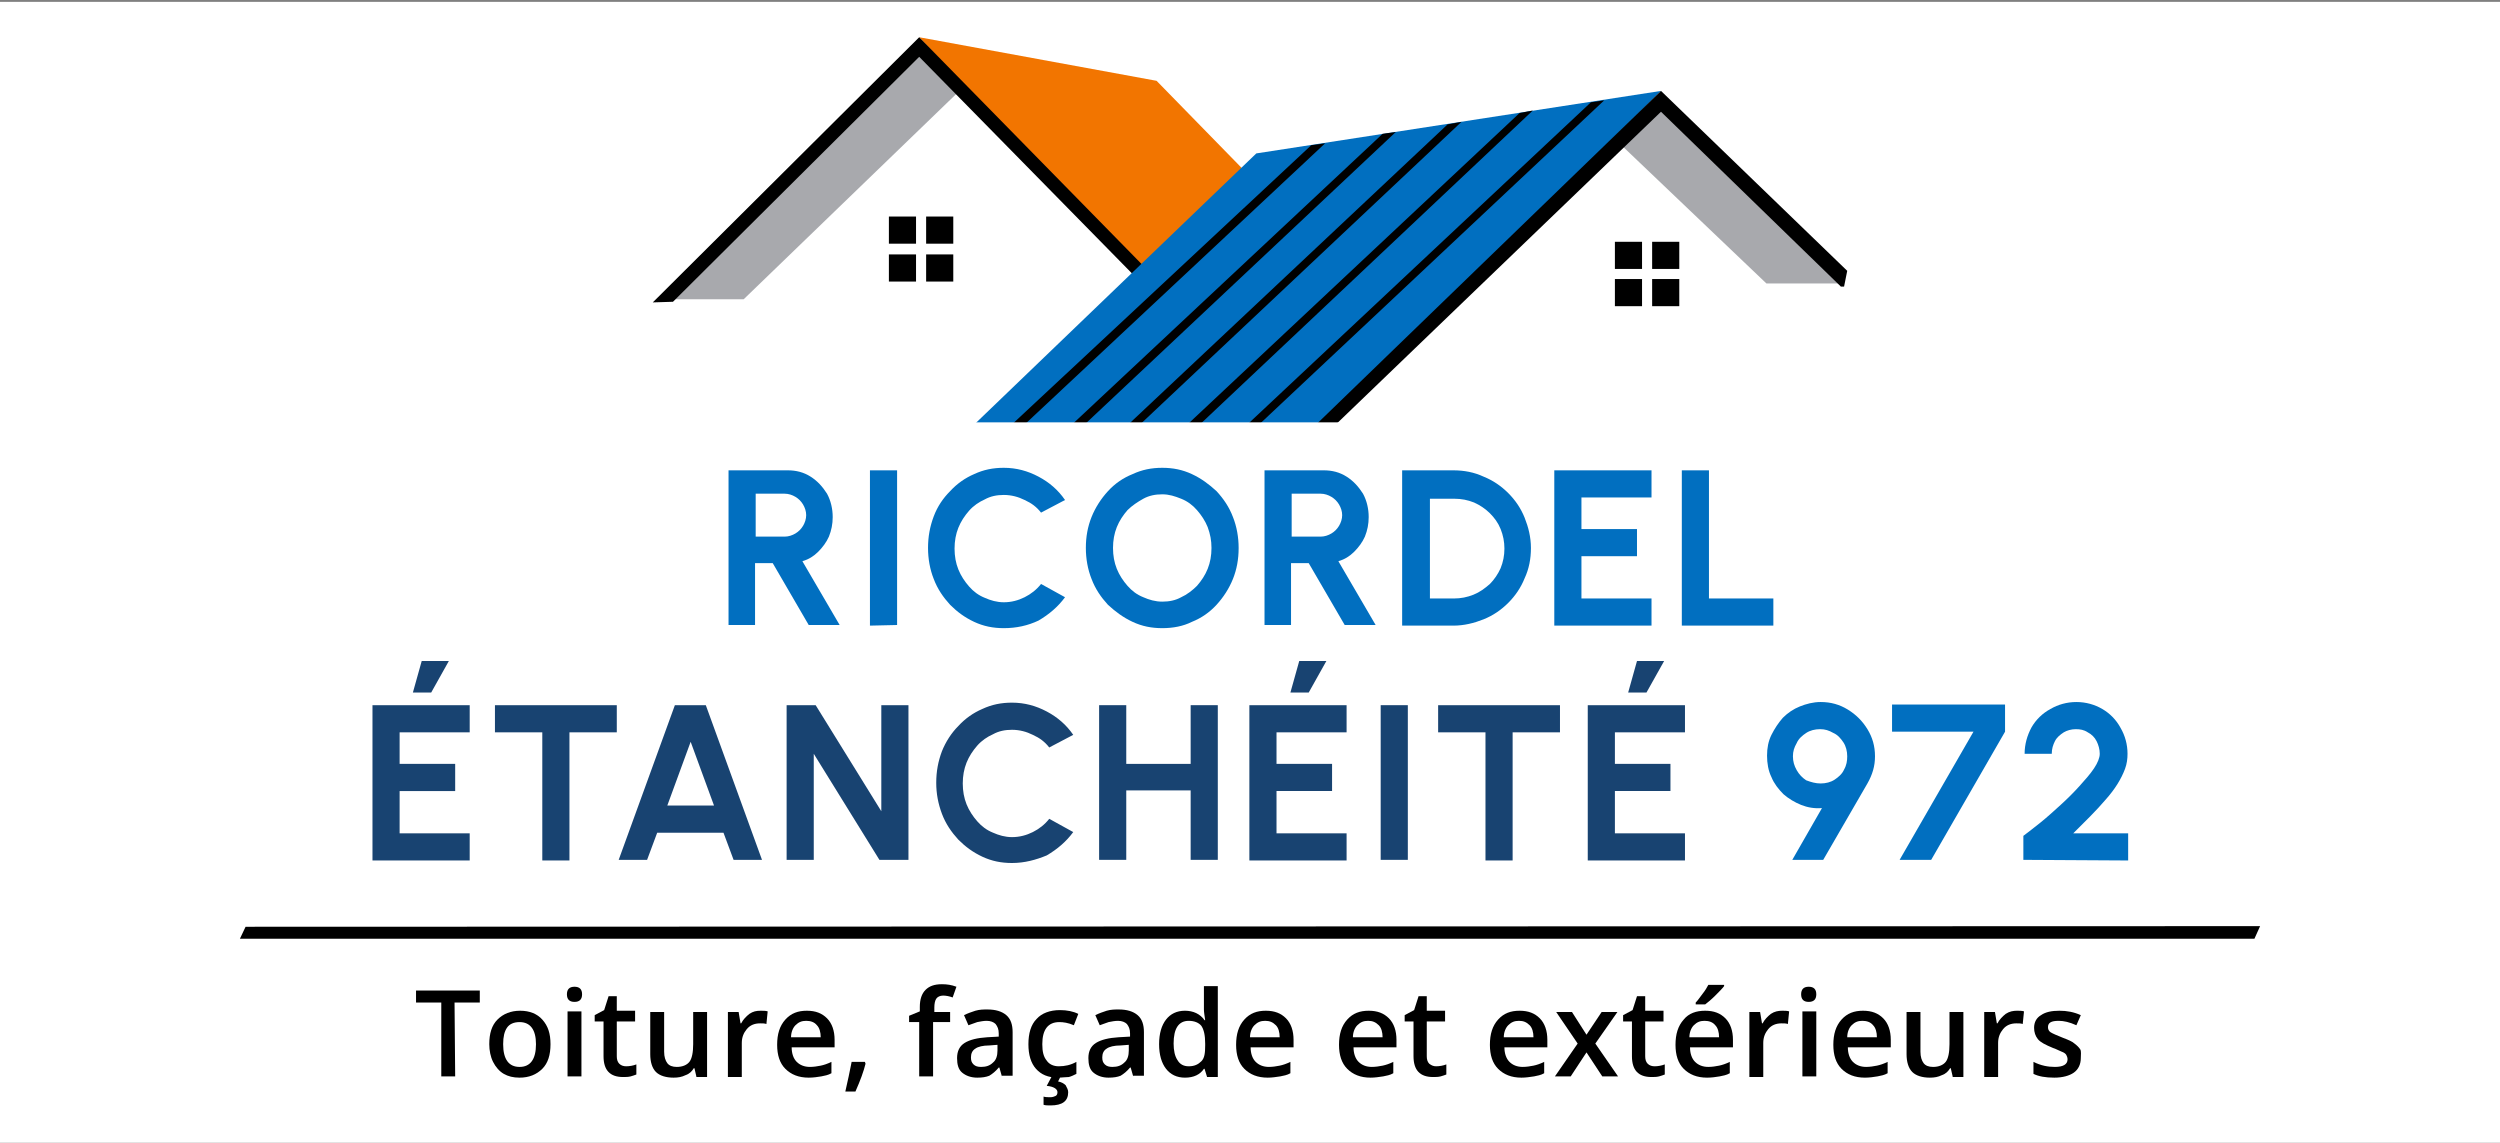 <?xml version="1.0" encoding="UTF-8"?> <svg xmlns="http://www.w3.org/2000/svg" xmlns:xlink="http://www.w3.org/1999/xlink" version="1.1" id="Calque_2_00000033326999941483603320000013070588150384262588_" x="0px" y="0px" viewBox="0 0 396 181" style="enable-background:new 0 0 396 181;" xml:space="preserve"><rect x="0" y="0" width="396" height="181" fill="#808080" stroke="none"/> <style type="text/css"> .st0{fill:#FFFFFF;} .st1{fill:#A8A9AD;} .st2{fill:#F27500;} .st3{fill:#016FC0;} .st4{fill:#184371;} </style> <g> <rect y="0.3" class="st0" width="396" height="181.6"></rect> <g> <path d="M72.1,170.5h-2.2v-11.7h-4v-1.9H76v1.9h-4L72.1,170.5L72.1,170.5z"></path> <path d="M87.2,165.4c0,1.7-0.4,3-1.3,3.9s-2.1,1.4-3.6,1.4c-1,0-1.8-0.2-2.5-0.6c-0.7-0.4-1.3-1.1-1.7-1.9 c-0.4-0.8-0.6-1.8-0.6-2.8c0-1.7,0.4-3,1.3-3.9s2.1-1.4,3.6-1.4s2.7,0.5,3.5,1.4C86.8,162.5,87.2,163.7,87.2,165.4z M79.7,165.4 c0,2.4,0.9,3.6,2.6,3.6s2.6-1.2,2.6-3.6c0-2.3-0.9-3.5-2.6-3.5c-0.9,0-1.6,0.3-2,0.9C79.9,163.4,79.7,164.2,79.7,165.4z"></path> <path d="M89.8,157.5c0-0.4,0.1-0.7,0.3-0.9c0.2-0.2,0.5-0.3,0.9-0.3s0.7,0.1,0.9,0.3c0.2,0.2,0.3,0.5,0.3,0.9s-0.1,0.7-0.3,0.9 c-0.2,0.2-0.5,0.3-0.9,0.3s-0.7-0.1-0.9-0.3S89.8,157.9,89.8,157.5z M92.1,170.5h-2.2v-10.3h2.2V170.5z"></path> <path d="M99.2,168.9c0.5,0,1.1-0.1,1.6-0.3v1.6c-0.2,0.1-0.6,0.2-0.9,0.3c-0.4,0.1-0.8,0.1-1.2,0.1c-2.1,0-3.1-1.1-3.1-3.3v-5.5 h-1.4v-1l1.5-0.8l0.7-2.2h1.3v2.3h2.9v1.7h-2.9v5.5c0,0.5,0.1,0.9,0.4,1.2S98.8,168.9,99.2,168.9z"></path> <path d="M110.3,170.5l-0.3-1.3h-0.1c-0.3,0.5-0.7,0.9-1.3,1.1c-0.6,0.3-1.2,0.4-1.9,0.4c-1.2,0-2.2-0.3-2.8-0.9 c-0.6-0.6-0.9-1.6-0.9-2.8v-6.7h2.2v6.3c0,0.8,0.2,1.4,0.5,1.8c0.3,0.4,0.8,0.6,1.5,0.6c0.9,0,1.6-0.3,2-0.8s0.6-1.5,0.6-2.8v-5.1 h2.2v10.3h-1.7L110.3,170.5L110.3,170.5z"></path> <path d="M120.5,160.1c0.4,0,0.8,0,1.1,0.1l-0.2,2c-0.3-0.1-0.6-0.1-1-0.1c-0.9,0-1.6,0.3-2.1,0.9c-0.5,0.6-0.8,1.3-0.8,2.2v5.4 h-2.2v-10.3h1.7l0.3,1.8h0.1c0.3-0.6,0.8-1.1,1.3-1.5C119.3,160.2,119.8,160.1,120.5,160.1z"></path> <path d="M128.1,170.7c-1.6,0-2.8-0.5-3.7-1.4c-0.9-0.9-1.3-2.2-1.3-3.8c0-1.7,0.4-3,1.3-4s2-1.4,3.4-1.4s2.4,0.4,3.2,1.2 s1.2,2,1.2,3.4v1.2h-6.8c0,1,0.3,1.8,0.8,2.3s1.2,0.8,2.1,0.8c0.6,0,1.2-0.1,1.7-0.2c0.5-0.1,1.1-0.3,1.7-0.6v1.8 c-0.5,0.3-1.1,0.4-1.6,0.5C129.5,170.6,128.8,170.7,128.1,170.7z M127.7,161.7c-0.7,0-1.2,0.2-1.7,0.7c-0.4,0.4-0.7,1.1-0.7,1.9 h4.7c0-0.8-0.2-1.5-0.6-1.9C129,161.9,128.4,161.7,127.7,161.7z"></path> <path d="M137.1,168.5c-0.3,1.2-0.8,2.6-1.6,4.4h-1.6c0.4-1.7,0.7-3.2,1-4.7h2.1L137.1,168.5z"></path> <path d="M150.3,161.9h-2.5v8.6h-2.2v-8.6H144v-1l1.7-0.7v-0.7c0-1.2,0.3-2.1,0.9-2.7s1.4-0.9,2.6-0.9c0.8,0,1.5,0.1,2.3,0.4 l-0.6,1.7c-0.5-0.2-1.1-0.3-1.5-0.3c-0.5,0-0.9,0.2-1.1,0.5c-0.2,0.3-0.3,0.8-0.3,1.4v0.7h2.5v1.6H150.3z"></path> <path d="M158.7,170.5l-0.4-1.4h-0.1c-0.5,0.6-1,1-1.5,1.3c-0.5,0.2-1.1,0.3-1.9,0.3c-1,0-1.8-0.3-2.4-0.8 c-0.6-0.5-0.8-1.3-0.8-2.3c0-1.1,0.4-1.9,1.2-2.4s2-0.8,3.6-0.9l1.8-0.1v-0.5c0-0.7-0.2-1.1-0.5-1.5c-0.3-0.3-0.8-0.5-1.4-0.5 c-0.5,0-1,0.1-1.5,0.2c-0.5,0.2-0.9,0.3-1.4,0.5l-0.7-1.6c0.6-0.3,1.2-0.5,1.8-0.7c0.7-0.2,1.3-0.2,1.9-0.2c1.3,0,2.3,0.3,3,0.9 c0.7,0.6,1,1.5,1,2.7v6.9h-1.7L158.7,170.5L158.7,170.5z M155.4,169c0.8,0,1.4-0.2,1.9-0.7c0.5-0.4,0.7-1.1,0.7-1.9v-0.9l-1.3,0.1 c-1,0-1.8,0.2-2.2,0.5c-0.5,0.3-0.7,0.8-0.7,1.4c0,0.5,0.1,0.8,0.4,1.1C154.5,168.9,154.9,169,155.4,169z"></path> <path d="M167.6,170.7c-1.6,0-2.7-0.5-3.5-1.4s-1.2-2.2-1.2-3.9s0.4-3.1,1.3-4c0.8-0.9,2.1-1.4,3.7-1.4c1.1,0,2.1,0.2,2.9,0.6 l-0.7,1.8c-0.9-0.4-1.7-0.5-2.3-0.5c-1.8,0-2.7,1.2-2.7,3.5c0,1.2,0.2,2,0.7,2.6c0.4,0.6,1.1,0.9,1.9,0.9c1,0,1.9-0.2,2.8-0.7v1.9 c-0.4,0.2-0.8,0.4-1.2,0.5C168.8,170.6,168.2,170.7,167.6,170.7z M169.2,173c0,1.4-0.9,2.1-2.8,2.1c-0.4,0-0.8,0-1.1-0.1v-1.3 c0.3,0.1,0.7,0.1,1.1,0.1c0.3,0,0.6-0.1,0.8-0.2c0.2-0.1,0.3-0.3,0.3-0.6c0-0.5-0.6-0.9-1.7-1l0.8-1.5h1.4l-0.4,0.8 c0.5,0.1,0.9,0.3,1.2,0.6C169,172.3,169.2,172.6,169.2,173z"></path> <path d="M179.5,170.5l-0.4-1.4H179c-0.5,0.6-1,1-1.5,1.3c-0.5,0.2-1.1,0.3-1.9,0.3c-1,0-1.8-0.3-2.4-0.8c-0.6-0.5-0.8-1.3-0.8-2.3 c0-1.1,0.4-1.9,1.2-2.4s2-0.8,3.6-0.9l1.8-0.1v-0.5c0-0.7-0.2-1.1-0.5-1.5c-0.3-0.3-0.8-0.5-1.4-0.5c-0.5,0-1,0.1-1.5,0.2 c-0.5,0.2-0.9,0.3-1.4,0.5l-0.7-1.6c0.6-0.3,1.2-0.5,1.8-0.7c0.7-0.2,1.3-0.2,1.9-0.2c1.3,0,2.3,0.3,3,0.9c0.7,0.6,1,1.5,1,2.7 v6.9h-1.7L179.5,170.5L179.5,170.5z M176.2,169c0.8,0,1.4-0.2,1.9-0.7c0.5-0.4,0.7-1.1,0.7-1.9v-0.9l-1.3,0.1 c-1,0-1.8,0.2-2.2,0.5c-0.5,0.3-0.7,0.8-0.7,1.4c0,0.5,0.1,0.8,0.4,1.1C175.3,168.9,175.7,169,176.2,169z"></path> <path d="M187.7,170.7c-1.3,0-2.3-0.5-3-1.4s-1.1-2.2-1.1-3.9s0.4-3,1.1-3.9c0.7-0.9,1.7-1.4,3-1.4s2.4,0.5,3.1,1.5h0.1 c-0.1-0.7-0.2-1.3-0.2-1.7v-3.7h2.2v14.4h-1.7l-0.4-1.3h-0.1C190.1,170.2,189.1,170.7,187.7,170.7z M188.3,168.9 c0.9,0,1.5-0.3,2-0.8s0.6-1.3,0.6-2.5v-0.3c0-1.3-0.2-2.2-0.6-2.8c-0.4-0.5-1.1-0.8-2-0.8c-0.8,0-1.4,0.3-1.8,0.9 c-0.4,0.6-0.6,1.5-0.6,2.7c0,1.1,0.2,2,0.6,2.6C186.9,168.6,187.5,168.9,188.3,168.9z"></path> <path d="M200.8,170.7c-1.6,0-2.8-0.5-3.7-1.4s-1.3-2.2-1.3-3.8c0-1.7,0.4-3,1.3-4s2-1.4,3.4-1.4s2.4,0.4,3.2,1.2s1.2,2,1.2,3.4 v1.2h-6.8c0,1,0.3,1.8,0.8,2.3s1.2,0.8,2.1,0.8c0.6,0,1.2-0.1,1.7-0.2c0.5-0.1,1.1-0.3,1.7-0.6v1.8c-0.5,0.3-1.1,0.4-1.6,0.5 C202.1,170.6,201.5,170.7,200.8,170.7z M200.4,161.7c-0.7,0-1.2,0.2-1.7,0.7c-0.4,0.4-0.7,1.1-0.7,1.9h4.7c0-0.8-0.2-1.5-0.6-1.9 C201.6,161.9,201.1,161.7,200.4,161.7z"></path> <path d="M217.1,170.7c-1.6,0-2.8-0.5-3.7-1.4s-1.3-2.2-1.3-3.8c0-1.7,0.4-3,1.3-4s2-1.4,3.4-1.4s2.4,0.4,3.2,1.2s1.2,2,1.2,3.4 v1.2h-6.8c0,1,0.3,1.8,0.8,2.3s1.2,0.8,2.1,0.8c0.6,0,1.2-0.1,1.7-0.2c0.5-0.1,1.1-0.3,1.7-0.6v1.8c-0.5,0.3-1.1,0.4-1.6,0.5 C218.4,170.6,217.8,170.7,217.1,170.7z M216.7,161.7c-0.7,0-1.2,0.2-1.7,0.7c-0.4,0.4-0.7,1.1-0.7,1.9h4.7c0-0.8-0.2-1.5-0.6-1.9 C217.9,161.9,217.4,161.7,216.7,161.7z"></path> <path d="M227.5,168.9c0.5,0,1.1-0.1,1.6-0.3v1.6c-0.2,0.1-0.6,0.2-0.9,0.3c-0.4,0.1-0.8,0.1-1.2,0.1c-2.1,0-3.1-1.1-3.1-3.3v-5.5 h-1.4v-1l1.5-0.8l0.7-2.2h1.3v2.3h2.9v1.7H226v5.5c0,0.5,0.1,0.9,0.4,1.2C226.8,168.8,227.1,168.9,227.5,168.9z"></path> <path d="M241,170.7c-1.6,0-2.8-0.5-3.7-1.4s-1.3-2.2-1.3-3.8c0-1.7,0.4-3,1.3-4s2-1.4,3.4-1.4s2.4,0.4,3.2,1.2s1.2,2,1.2,3.4v1.2 h-6.8c0,1,0.3,1.8,0.8,2.3s1.2,0.8,2.1,0.8c0.6,0,1.2-0.1,1.7-0.2c0.5-0.1,1.1-0.3,1.7-0.6v1.8c-0.5,0.3-1.1,0.4-1.6,0.5 C242.3,170.6,241.7,170.7,241,170.7z M240.6,161.7c-0.7,0-1.2,0.2-1.7,0.7c-0.4,0.4-0.7,1.1-0.7,1.9h4.7c0-0.8-0.2-1.5-0.6-1.9 C241.8,161.9,241.3,161.7,240.6,161.7z"></path> <path d="M249.9,165.3l-3.4-5h2.5l2.3,3.6l2.4-3.6h2.5l-3.5,5l3.6,5.2h-2.5l-2.5-3.8l-2.5,3.8h-2.5L249.9,165.3z"></path> <path d="M262.1,168.9c0.5,0,1.1-0.1,1.6-0.3v1.6c-0.2,0.1-0.6,0.2-0.9,0.3c-0.4,0.1-0.8,0.1-1.2,0.1c-2.1,0-3.1-1.1-3.1-3.3v-5.5 h-1.4v-1l1.5-0.8l0.7-2.2h1.3v2.3h2.9v1.7h-2.9v5.5c0,0.5,0.1,0.9,0.4,1.2S261.7,168.9,262.1,168.9z"></path> <path d="M270.4,170.7c-1.6,0-2.8-0.5-3.7-1.4c-0.9-0.9-1.3-2.2-1.3-3.8c0-1.7,0.4-3,1.3-4c0.8-1,2-1.4,3.4-1.4s2.4,0.4,3.2,1.2 c0.8,0.8,1.2,2,1.2,3.4v1.2h-6.8c0,1,0.3,1.8,0.8,2.3s1.2,0.8,2.1,0.8c0.6,0,1.2-0.1,1.7-0.2s1.1-0.3,1.7-0.6v1.8 c-0.5,0.3-1.1,0.4-1.6,0.5C271.8,170.6,271.1,170.7,270.4,170.7z M270,161.7c-0.7,0-1.2,0.2-1.7,0.7c-0.4,0.4-0.7,1.1-0.7,1.9h4.7 c0-0.8-0.2-1.5-0.6-1.9C271.3,161.9,270.7,161.7,270,161.7z M268.6,159v-0.2c0.4-0.4,0.7-0.9,1.1-1.4s0.7-1,0.9-1.4h2.5v0.2 c-0.3,0.4-0.8,0.9-1.4,1.5s-1.2,1.1-1.6,1.4h-1.5V159z"></path> <path d="M282.3,160.1c0.4,0,0.8,0,1.1,0.1l-0.2,2c-0.3-0.1-0.6-0.1-1-0.1c-0.9,0-1.6,0.3-2.1,0.9c-0.5,0.6-0.8,1.3-0.8,2.2v5.4 h-2.2v-10.3h1.7l0.3,1.8h0.1c0.3-0.6,0.8-1.1,1.3-1.5C281.1,160.2,281.7,160.1,282.3,160.1z"></path> <path d="M285.3,157.5c0-0.4,0.1-0.7,0.3-0.9c0.2-0.2,0.5-0.3,0.9-0.3s0.7,0.1,0.9,0.3c0.2,0.2,0.3,0.5,0.3,0.9s-0.1,0.7-0.3,0.9 c-0.2,0.2-0.5,0.3-0.9,0.3s-0.7-0.1-0.9-0.3S285.3,157.9,285.3,157.5z M287.7,170.5h-2.2v-10.3h2.2V170.5z"></path> <path d="M295.4,170.7c-1.6,0-2.8-0.5-3.7-1.4c-0.9-0.9-1.3-2.2-1.3-3.8c0-1.7,0.4-3,1.3-4s2-1.4,3.4-1.4s2.4,0.4,3.2,1.2 c0.8,0.8,1.2,2,1.2,3.4v1.2h-6.8c0,1,0.3,1.8,0.8,2.3s1.2,0.8,2.1,0.8c0.6,0,1.2-0.1,1.7-0.2c0.5-0.1,1.1-0.3,1.7-0.6v1.8 c-0.5,0.3-1.1,0.4-1.6,0.5C296.8,170.6,296.1,170.7,295.4,170.7z M295,161.7c-0.7,0-1.2,0.2-1.7,0.7c-0.4,0.4-0.7,1.1-0.7,1.9h4.7 c0-0.8-0.2-1.5-0.6-1.9C296.3,161.9,295.7,161.7,295,161.7z"></path> <path d="M309.3,170.5l-0.3-1.3h-0.1c-0.3,0.5-0.7,0.9-1.3,1.1c-0.6,0.3-1.2,0.4-1.9,0.4c-1.2,0-2.2-0.3-2.8-0.9 c-0.6-0.6-0.9-1.6-0.9-2.8v-6.7h2.2v6.3c0,0.8,0.2,1.4,0.5,1.8c0.3,0.4,0.8,0.6,1.5,0.6c0.9,0,1.6-0.3,2-0.8s0.6-1.5,0.6-2.8v-5.1 h2.2v10.3h-1.7L309.3,170.5L309.3,170.5z"></path> <path d="M319.5,160.1c0.4,0,0.8,0,1.1,0.1l-0.2,2c-0.3-0.1-0.6-0.1-1-0.1c-0.9,0-1.6,0.3-2.1,0.9c-0.5,0.6-0.8,1.3-0.8,2.2v5.4 h-2.2v-10.3h1.7l0.3,1.8h0.1c0.3-0.6,0.8-1.1,1.3-1.5C318.3,160.2,318.9,160.1,319.5,160.1z"></path> <path d="M329.6,167.6c0,1-0.4,1.8-1.1,2.3s-1.8,0.8-3.1,0.8c-1.4,0-2.5-0.2-3.3-0.6v-1.9c1.2,0.6,2.3,0.8,3.4,0.8 c1.3,0,2-0.4,2-1.2c0-0.3-0.1-0.5-0.2-0.7s-0.4-0.4-0.7-0.5s-0.8-0.4-1.4-0.6c-1.2-0.5-2-0.9-2.4-1.4s-0.6-1.1-0.6-1.8 c0-0.9,0.4-1.6,1.1-2c0.7-0.5,1.7-0.7,2.9-0.7c1.2,0,2.3,0.2,3.4,0.7l-0.7,1.6c-1.1-0.5-2-0.7-2.8-0.7c-1.2,0-1.7,0.3-1.7,1 c0,0.3,0.1,0.6,0.4,0.8s1,0.5,2,0.9c0.8,0.3,1.5,0.6,1.8,0.9c0.4,0.3,0.7,0.6,0.9,0.9S329.6,167.1,329.6,167.6z"></path> </g> <polyline id="XMLID_00000175281425367950761930000009946656930291870372_" points="38.9,146.8 358,146.7 357.1,148.7 38,148.7 "></polyline> <g> <g id="XMLID_00000010992295108453469260000012087684446828936847_"> <rect id="XMLID_00000007420040546928909470000004535708952294301886_" x="140.8" y="34.3" width="4.3" height="4.3"></rect> <rect id="XMLID_00000054950761681420277530000010841415055917972412_" x="146.7" y="34.3" width="4.3" height="4.3"></rect> <rect id="XMLID_00000078730605642948746610000005547196719789425824_" x="140.8" y="40.3" width="4.3" height="4.3"></rect> <rect id="XMLID_00000034069355735495308080000016831463713200402304_" x="146.7" y="40.3" width="4.3" height="4.3"></rect> </g> <polygon id="XMLID_00000016756939274108267440000009723883111190520976_" class="st1" points="256.2,22.4 262.6,16.6 291.2,44.9 279.8,44.9 "></polygon> <polygon id="XMLID_00000019636909852023712180000004619767436508814752_" class="st1" points="106.6,47.4 117.8,47.4 152.8,13.6 145.6,6 106.9,44.5 "></polygon> <polygon id="XMLID_00000013195468281606018830000018145095510680745402_" class="st2" points="145.6,5.9 183.2,12.8 221.1,51.6 189.9,53.5 "></polygon> <g id="XMLID_00000127766666912633521190000015448865487044890002_"> <polygon id="XMLID_00000062895240281485446210000012262288950807105726_" points="106.6,47.8 103.4,47.9 145.6,5.9 186.1,47.2 184.6,48.7 145.6,9 "></polygon> </g> <polygon id="XMLID_00000031181637975915696920000003882357784081636250_" class="st3" points="186.7,90.1 132.2,88.5 199,24.3 263.1,14.4 "></polygon> <g> <g> <polygon points="252,16.2 174.7,88.7 176.7,88.6 254.1,15.9 "></polygon> <polygon points="240.7,17.9 163.5,90.3 165.6,90.3 242.8,17.5 "></polygon> <polygon points="229.3,19.7 154.4,90.1 156.4,90 231.5,19.3 "></polygon> <polygon points="219,21.2 145.6,89.9 147.8,89.8 221.1,20.9 "></polygon> <polygon points="207.7,23 136.1,89.8 138.3,89.7 209.9,22.7 "></polygon> </g> <g id="XMLID_00000040538196529849102510000012409152092521828789_"> <g> <g id="XMLID_00000096024145717236479810000010542670853239984285_"> <polygon points="132.2,88.5 186.4,88.6 263.1,14.4 292.6,42.9 292.1,45.4 291.6,45.4 263.1,17.7 187.2,90.7 129.8,90.7 "></polygon> </g> </g> </g> </g> <g id="XMLID_00000048498767410607302410000002434980047073702032_"> <rect id="XMLID_00000043423212584114474950000001542683228691782312_" x="255.8" y="38.3" width="4.3" height="4.3"></rect> <rect id="XMLID_00000169529782338967738860000011919813956481864841_" x="261.7" y="38.3" width="4.3" height="4.3"></rect> <rect id="XMLID_00000056409668797650596580000005038940955782844058_" x="255.8" y="44.2" width="4.3" height="4.3"></rect> <rect id="XMLID_00000058581306686826186230000000005720983117713822_" x="261.7" y="44.2" width="4.3" height="4.3"></rect> </g> </g> <rect x="103" y="66.9" class="st0" width="157.4" height="41"></rect> <g> <path class="st3" d="M115.4,99.1V74.5h9.4c1.3,0,2.5,0.3,3.6,1s1.9,1.6,2.6,2.7c0.6,1.1,0.9,2.4,0.9,3.7c0,1.1-0.2,2.1-0.6,3.1 c-0.4,0.9-1,1.7-1.7,2.4c-0.7,0.7-1.5,1.2-2.5,1.5L133,99h-4.9l-5.7-9.8h-2.8V99h-4.2V99.1z M119.7,85h4.6c0.6,0,1.2-0.2,1.7-0.5 s0.9-0.7,1.2-1.2c0.3-0.5,0.5-1.1,0.5-1.7s-0.2-1.2-0.5-1.7s-0.7-0.9-1.2-1.2c-0.5-0.3-1.1-0.5-1.7-0.5h-4.6V85z"></path> <path class="st3" d="M137.8,99.1V74.5h4.3V99L137.8,99.1L137.8,99.1z"></path> <path class="st3" d="M159,99.5c-1.7,0-3.2-0.3-4.7-1s-2.7-1.6-3.8-2.7c-1.1-1.2-2-2.5-2.6-4.1c-0.6-1.5-0.9-3.2-0.9-4.9 c0-1.8,0.3-3.4,0.9-5s1.5-2.9,2.6-4c1.1-1.2,2.4-2.1,3.8-2.7c1.5-0.7,3-1,4.7-1c2,0,3.8,0.5,5.5,1.4s3.1,2.1,4.2,3.7l-3.8,2 c-0.7-0.9-1.5-1.5-2.6-2c-1-0.5-2.1-0.8-3.3-0.8c-1.1,0-2.1,0.2-3,0.7c-0.9,0.4-1.8,1-2.5,1.8s-1.3,1.7-1.7,2.7s-0.6,2.1-0.6,3.3 c0,1.2,0.2,2.3,0.6,3.3c0.4,1,1,1.9,1.7,2.7c0.7,0.8,1.5,1.4,2.5,1.8c0.9,0.4,1.9,0.7,3,0.7c1.2,0,2.3-0.3,3.3-0.8 s1.9-1.2,2.6-2.1l3.8,2.1c-1.1,1.5-2.5,2.7-4.2,3.7C162.8,99.1,161,99.5,159,99.5z"></path> <path class="st3" d="M184.1,99.5c-1.7,0-3.2-0.3-4.7-1s-2.7-1.6-3.9-2.7c-1.1-1.2-2-2.5-2.6-4.1c-0.6-1.5-0.9-3.2-0.9-4.9 c0-1.8,0.3-3.4,0.9-4.9c0.6-1.5,1.5-2.9,2.6-4.1s2.4-2.1,3.9-2.7c1.5-0.7,3-1,4.7-1s3.2,0.3,4.7,1s2.7,1.6,3.9,2.7 c1.1,1.2,2,2.5,2.6,4.1c0.6,1.5,0.9,3.2,0.9,4.9c0,1.8-0.3,3.4-0.9,4.9c-0.6,1.5-1.5,2.9-2.6,4.1s-2.4,2.1-3.9,2.7 C187.4,99.2,185.8,99.5,184.1,99.5z M184.1,95.3c1.1,0,2.1-0.2,3-0.7c0.9-0.4,1.8-1.1,2.5-1.8c0.7-0.8,1.3-1.7,1.7-2.7 s0.6-2.1,0.6-3.3s-0.2-2.2-0.6-3.3c-0.4-1-1-1.9-1.7-2.7c-0.7-0.8-1.5-1.4-2.5-1.8s-1.9-0.7-3-0.7s-2.1,0.2-3,0.7 s-1.8,1.1-2.5,1.8c-0.7,0.8-1.3,1.7-1.7,2.7s-0.6,2.1-0.6,3.3c0,1.2,0.2,2.3,0.6,3.3c0.4,1,1,1.9,1.7,2.7c0.7,0.8,1.5,1.4,2.5,1.8 C182,95,183,95.3,184.1,95.3z"></path> <path class="st3" d="M200.3,99.1V74.5h9.4c1.3,0,2.5,0.3,3.6,1s1.9,1.6,2.6,2.7c0.6,1.1,0.9,2.4,0.9,3.7c0,1.1-0.2,2.1-0.6,3.1 c-0.4,0.9-1,1.7-1.7,2.4c-0.7,0.7-1.5,1.2-2.5,1.5l5.9,10.1H213l-5.7-9.8h-2.8V99h-4.2V99.1z M204.6,85h4.6c0.6,0,1.2-0.2,1.7-0.5 s0.9-0.7,1.2-1.2s0.5-1.1,0.5-1.7s-0.2-1.2-0.5-1.7s-0.7-0.9-1.2-1.2c-0.5-0.3-1.1-0.5-1.7-0.5h-4.6V85z"></path> <path class="st3" d="M222.1,99.1V74.5h8.1c1.7,0,3.3,0.3,4.8,1c1.5,0.6,2.8,1.5,3.9,2.6c1.1,1.1,2,2.4,2.6,3.9s1,3.1,1,4.8 c0,1.7-0.3,3.3-1,4.8c-0.6,1.5-1.5,2.8-2.6,3.9s-2.4,2-3.9,2.6s-3.1,1-4.8,1C230.2,99.1,222.1,99.1,222.1,99.1z M226.4,94.8h3.9 c1.1,0,2.1-0.2,3.1-0.6s1.8-1,2.6-1.7c0.7-0.7,1.3-1.6,1.7-2.5c0.4-1,0.6-2,0.6-3.1s-0.2-2.1-0.6-3.1c-0.4-1-1-1.8-1.7-2.5 s-1.6-1.3-2.5-1.7c-1-0.4-2-0.6-3.1-0.6h-3.9v15.8H226.4z"></path> <path class="st3" d="M246.2,99.1V74.5h15.4v4.3h-11.1v5h8.8v4.3h-8.8v6.7h11.1v4.3C261.6,99.1,246.2,99.1,246.2,99.1z"></path> <path class="st3" d="M266.4,99.1V74.5h4.3v20.3h10.2v4.3C280.9,99.1,266.4,99.1,266.4,99.1z"></path> <path class="st4" d="M59,136.2v-24.5h15.4v4.3H63.3v5h8.8v4.3h-8.8v6.7h11.1v4.3H59V136.2z M65.4,109.7l1.4-5h4.3l-2.8,5H65.4z"></path> <path class="st4" d="M97.7,111.7v4.3h-7.5v20.3h-4.3V116h-7.5v-4.3H97.7z"></path> <path class="st4" d="M106.9,111.7h4.9l8.9,24.5h-4.5l-1.6-4.3h-10.5l-1.6,4.3H98L106.9,111.7z M105.7,127.6h7.4l-3.7-10.1 L105.7,127.6z"></path> <path class="st4" d="M124.6,136.2v-24.5h4.6l10.4,16.8v-16.8h4.3v24.5h-4.6l-10.4-16.8v16.8H124.6z"></path> <path class="st4" d="M160.3,136.7c-1.7,0-3.2-0.3-4.7-1s-2.7-1.6-3.8-2.7c-1.1-1.2-2-2.5-2.6-4.1s-0.9-3.2-0.9-4.9 c0-1.8,0.3-3.4,0.9-5c0.6-1.5,1.5-2.9,2.6-4c1.1-1.2,2.4-2.1,3.8-2.7c1.5-0.7,3-1,4.7-1c2,0,3.8,0.5,5.5,1.4s3.1,2.1,4.2,3.7 l-3.8,2c-0.7-0.9-1.5-1.5-2.6-2c-1-0.5-2.1-0.8-3.3-0.8c-1.1,0-2.1,0.2-3,0.7c-0.9,0.4-1.8,1-2.5,1.8s-1.3,1.7-1.7,2.7 s-0.6,2.1-0.6,3.3c0,1.2,0.2,2.3,0.6,3.3c0.4,1,1,1.9,1.7,2.7s1.5,1.4,2.5,1.8c0.9,0.4,1.9,0.7,3,0.7c1.2,0,2.3-0.3,3.3-0.8 s1.9-1.2,2.6-2.1l3.8,2.1c-1.1,1.5-2.5,2.7-4.2,3.7C164.1,136.2,162.3,136.7,160.3,136.7z"></path> <path class="st4" d="M188.6,111.7h4.3v24.5h-4.3v-11h-10.2v11h-4.3v-24.5h4.3v9.3h10.2V111.7z"></path> <path class="st4" d="M197.9,136.2v-24.5h15.4v4.3h-11.1v5h8.8v4.3h-8.8v6.7h11.1v4.3h-15.4V136.2z M204.4,109.7l1.4-5h4.3l-2.8,5 H204.4z"></path> <path class="st4" d="M218.7,136.2v-24.5h4.3v24.5H218.7z"></path> <path class="st4" d="M247.1,111.7v4.3h-7.5v20.3h-4.3V116h-7.5v-4.3H247.1z"></path> <path class="st4" d="M251.5,136.2v-24.5h15.4v4.3h-11.1v5h8.8v4.3h-8.8v6.7h11.1v4.3h-15.4V136.2z M257.9,109.7l1.4-5h4.3l-2.8,5 H257.9z"></path> <path class="st3" d="M283.9,136.2l4.7-8.2c-1.2,0.1-2.3-0.1-3.3-0.5s-2-1-2.8-1.7c-0.8-0.8-1.5-1.7-1.9-2.7 c-0.5-1-0.7-2.2-0.7-3.4c0-1.2,0.2-2.3,0.7-3.3s1.1-1.9,1.8-2.7c0.8-0.8,1.7-1.4,2.7-1.8s2.1-0.7,3.3-0.7c1.6,0,3,0.4,4.3,1.2 c1.3,0.8,2.3,1.8,3.1,3.1c0.8,1.3,1.2,2.7,1.2,4.3c0,0.8-0.1,1.5-0.3,2.2c-0.2,0.7-0.5,1.4-0.9,2.1l-7,12.1H283.9z M288.4,124.1 c0.8,0,1.6-0.2,2.2-0.6s1.2-0.9,1.5-1.6c0.4-0.7,0.5-1.4,0.5-2.1c0-0.8-0.2-1.6-0.6-2.2s-0.9-1.2-1.6-1.5 c-0.7-0.4-1.3-0.6-2.1-0.6c-0.8,0-1.6,0.2-2.2,0.6s-1.2,0.9-1.5,1.6c-0.4,0.7-0.6,1.3-0.6,2.1c0,0.8,0.2,1.5,0.6,2.2 s0.9,1.2,1.5,1.6C286.9,123.9,287.6,124.1,288.4,124.1z"></path> <path class="st3" d="M300.9,136.2l11.7-20.3h-12.9v-4.3h17.9v4.3l-11.7,20.3H300.9z"></path> <path class="st3" d="M320.5,136.2v-3.8c0.8-0.6,1.7-1.3,2.7-2.1s2.1-1.8,3.2-2.8s2.1-2,3-3s1.7-1.9,2.3-2.8 c0.6-0.9,0.9-1.7,0.9-2.3c0-0.7-0.2-1.4-0.5-2s-0.8-1.1-1.4-1.4c-0.6-0.4-1.2-0.5-1.9-0.5c-0.7,0-1.4,0.2-1.9,0.5 c-0.6,0.4-1.1,0.8-1.4,1.4s-0.5,1.2-0.5,2h-4.3c0-1.5,0.4-2.9,1.1-4.2c0.7-1.2,1.7-2.2,3-2.9c1.2-0.7,2.6-1.1,4.1-1.1 s2.9,0.4,4.1,1.1s2.2,1.7,2.9,3c0.7,1.2,1.1,2.6,1.1,4.1c0,0.8-0.1,1.6-0.4,2.4s-0.7,1.6-1.2,2.4s-1.1,1.6-1.9,2.5 c-0.7,0.8-1.5,1.7-2.4,2.6c-0.9,0.9-1.8,1.8-2.7,2.7h8.7v4.3L320.5,136.2L320.5,136.2z"></path> </g> </g> </svg> 